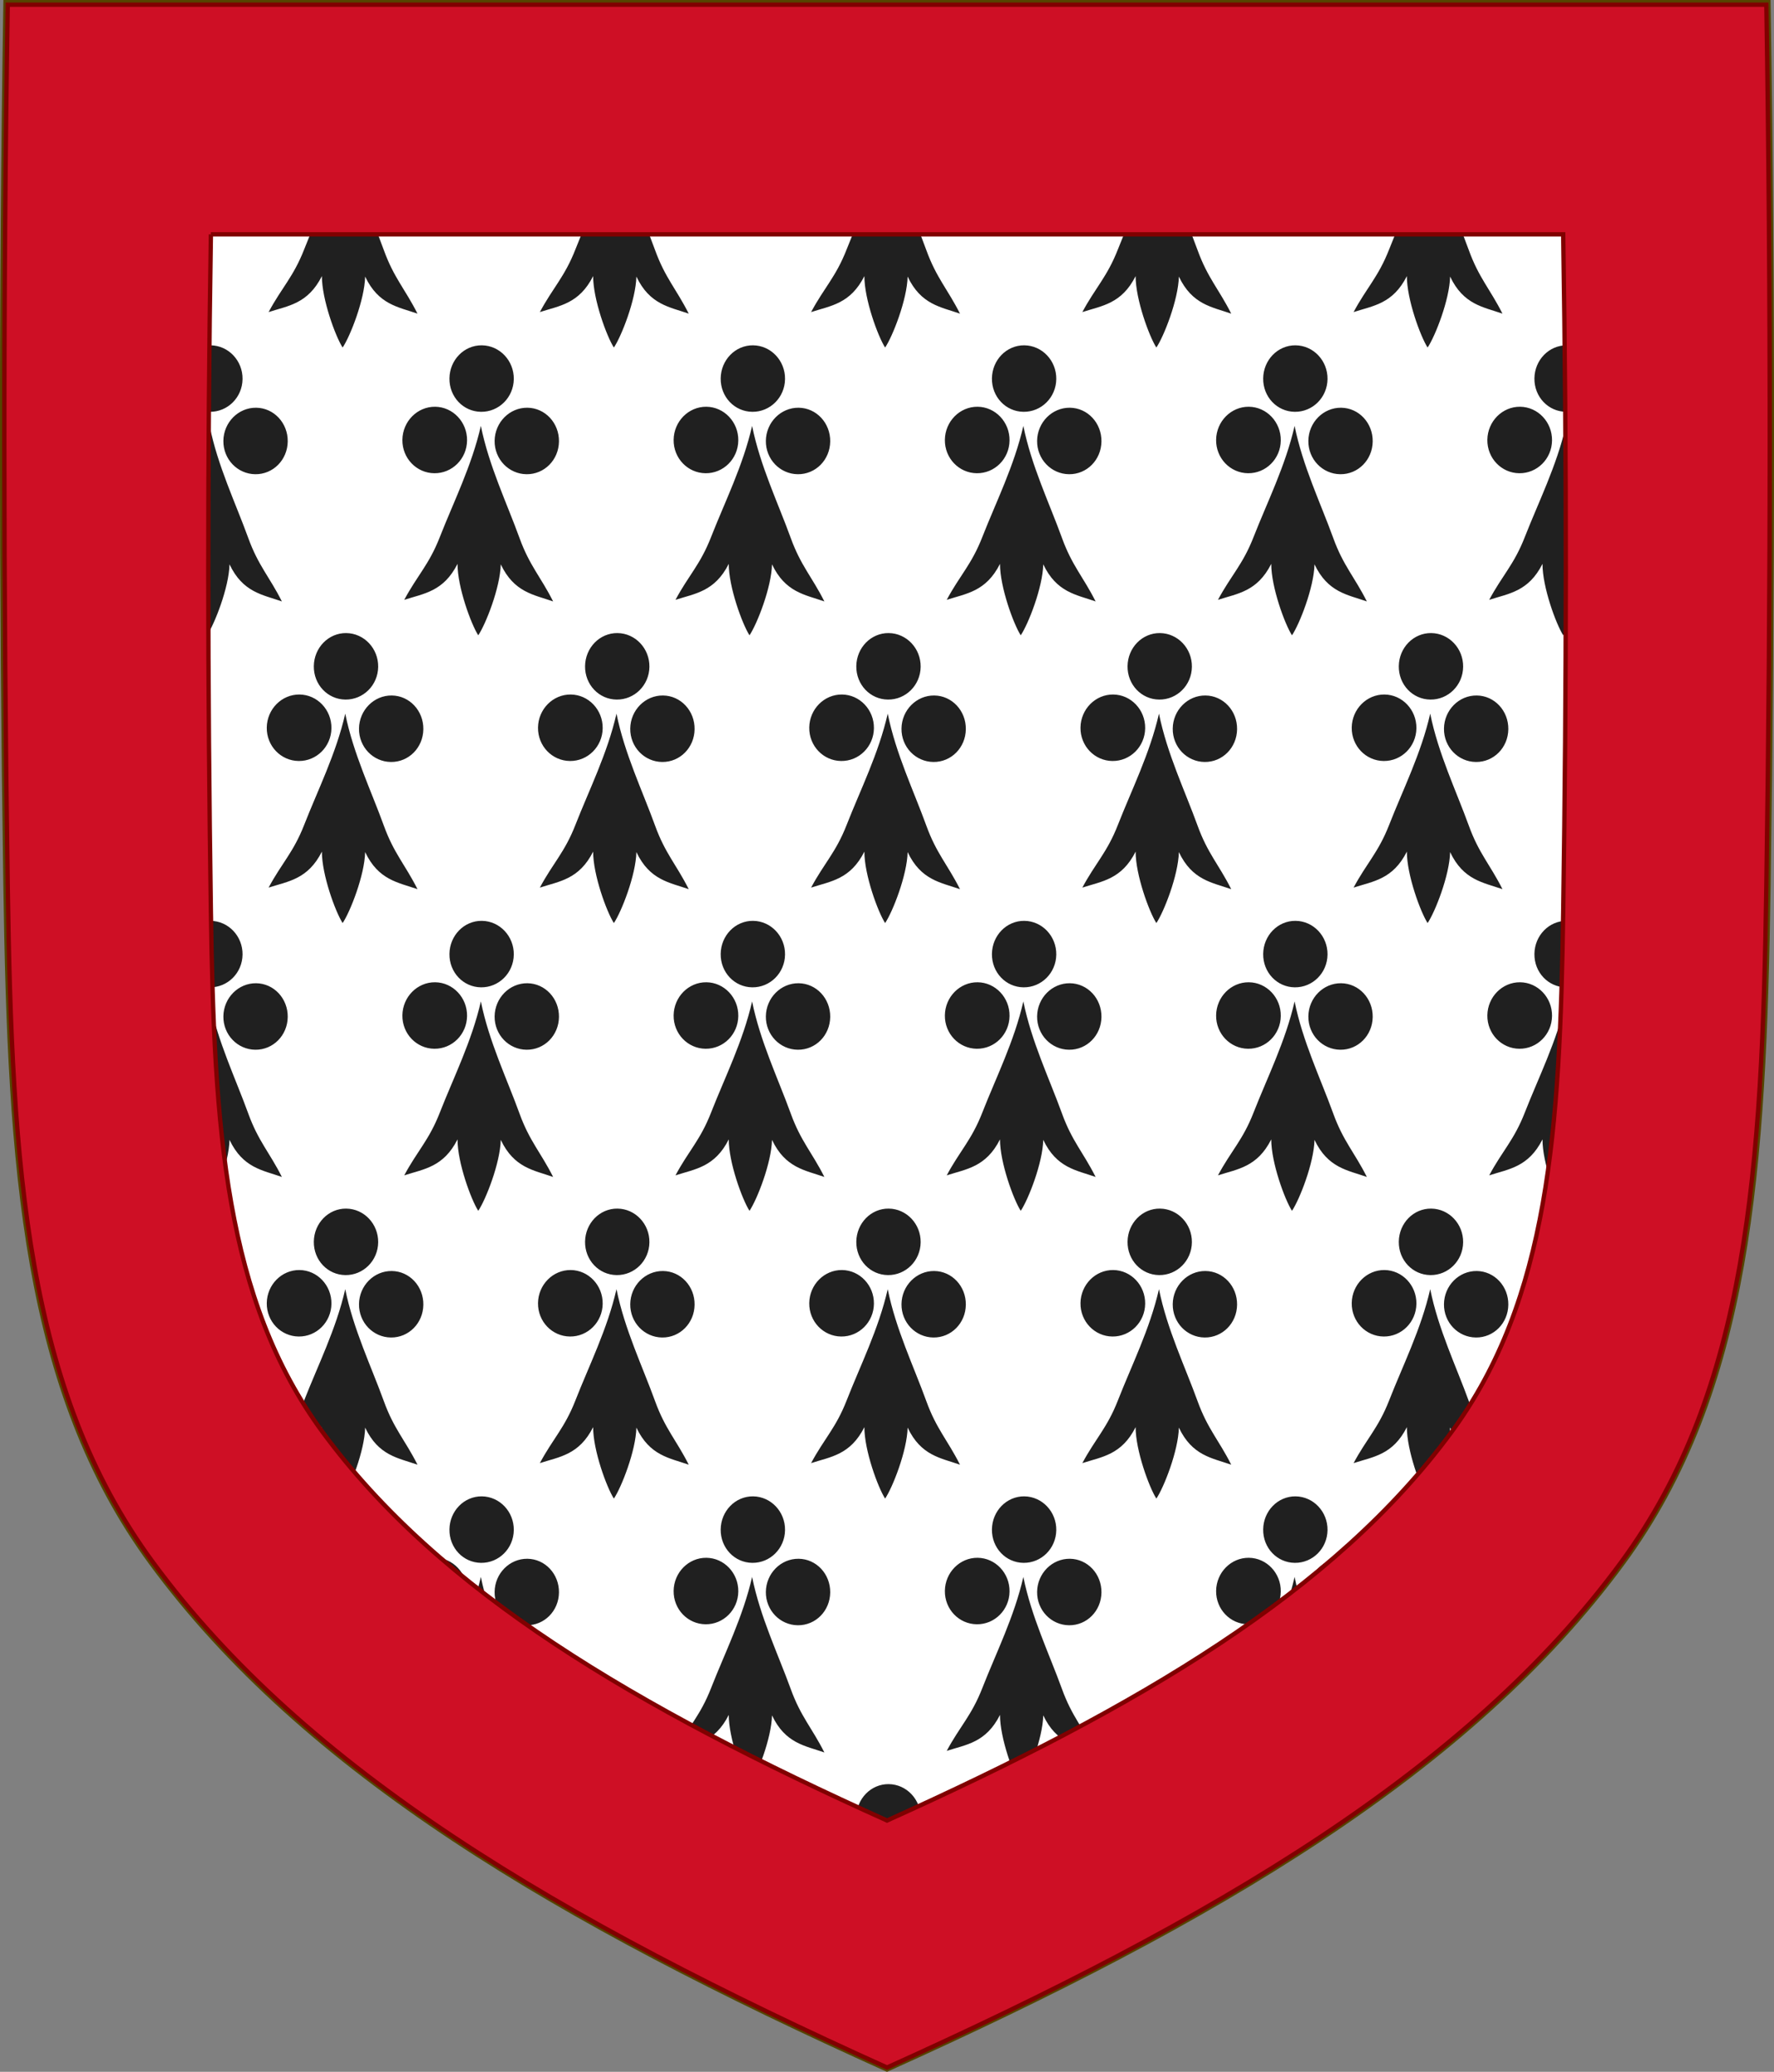 <?xml version="1.0" encoding="UTF-8" standalone="no"?>
<svg
   xmlns:dc="http://purl.org/dc/elements/1.1/"
   xmlns:cc="http://creativecommons.org/ns#"
   xmlns:rdf="http://www.w3.org/1999/02/22-rdf-syntax-ns#"
   xmlns:svg="http://www.w3.org/2000/svg"
   xmlns="http://www.w3.org/2000/svg"
   xmlns:xlink="http://www.w3.org/1999/xlink"
   version="1.1"
   width="409.629"
   height="478.406"
   id="svg3240">
  <rect width="100%" height="100%" fill="#808080" stroke="none"/>
  <defs
     id="defs3242">
    <clipPath
       id="clipPath12150"
       clipPathUnits="userSpaceOnUse">
      <use
         height="100%"
         width="100%"
         transform="translate(533.158,199.776)"
         id="use12152"
         xlink:href="#path7014-6-7-28-3-7-9"
         y="0"
         x="0" />
    </clipPath>
  </defs>
  <g
     transform="translate(-92.529,-25.312)"
     id="layer1">
    <path
       d="m 94.298,26.317 c -1.076,67.808 -1.012,135.625 0,203.431 0.975,65.329 4.234,116.31 33.501,156.172 35.255,48.019 93.988,82.671 169.54,116.716 75.551,-34.045 134.285,-68.698 169.54,-116.716 29.267,-39.863 32.526,-90.843 33.501,-156.172 1.012,-67.806 1.076,-135.623 0,-203.431 l -406.082,0 z"
       id="path7014-6-7-28-3-7-9"
       style="fill:#ffffff;fill-opacity:1;stroke:none;display:inline" />
    <g
       clip-path="url(#clipPath12150)"
       transform="translate(-533.158,-199.776)"
       id="g12449">
      <g
         style="stroke-width:0.915"
         id="g12220"
         transform="matrix(1.491,0,0,1.491,-149.308,-21.732)">
        <path
           id="path8074"
           style="color:#000000;display:inline;overflow:visible;visibility:visible;fill:#202020;fill-opacity:1;stroke:none;stroke-width:0.469;marker:none;enable-background:accumulate"
           d="m 678.266,320.631 c 1.255,6.215 4.037,11.983 5.987,17.368 1.548,4.273 3.276,5.992 5.203,9.814 -3.001,-1.05 -6.046,-1.394 -8.109,-5.745 -0.083,3.587 -2.323,9.271 -3.487,10.992 -1.12,-1.746 -3.218,-7.475 -3.211,-11.063 -2.171,4.306 -5.224,4.586 -8.251,5.572 2.022,-3.781 3.848,-5.461 5.502,-9.701 2.085,-5.342 4.955,-11.05 6.365,-17.237 z m -7.082,-2.967 c 2.759,0.029 4.978,2.376 4.943,5.227 -0.036,2.851 -2.312,5.1 -5.072,5.07 -2.759,-0.029 -4.979,-2.326 -4.943,-5.176 0.036,-2.851 2.313,-5.15 5.072,-5.121 z m 14.285,0.151 c 2.759,0.029 4.929,2.376 4.893,5.227 -0.036,2.851 -2.264,5.1 -5.022,5.071 -2.759,-0.029 -4.979,-2.326 -4.943,-5.177 0.036,-2.851 2.313,-5.15 5.072,-5.121 z m -7.047,-9.664 c 2.759,0.029 4.978,2.377 4.943,5.227 -0.035,2.851 -2.313,5.1 -5.071,5.07 -2.759,-0.029 -4.93,-2.325 -4.894,-5.176 0.035,-2.851 2.264,-5.151 5.023,-5.122 z" />
      </g>
      <use
         style="stroke-width:0.915"
         xlink:href="#g12220"
         height="478.319"
         width="409.649"
         y="0"
         x="0"
         id="use12251"
         transform="translate(-156.58,-199.341)" />
      <use
         style="stroke-width:0.915"
         xlink:href="#g12220"
         height="478.319"
         width="409.649"
         y="0"
         x="0"
         id="use12255"
         transform="translate(-187.896,-132.894)" />
      <use
         style="stroke-width:0.915"
         xlink:href="#g12220"
         height="478.319"
         width="409.649"
         y="0"
         x="0"
         id="use12257"
         transform="translate(0,-132.894)" />
      <use
         style="stroke-width:0.915"
         xlink:href="#g12220"
         height="478.319"
         width="409.649"
         y="0"
         x="0"
         id="use12335"
         transform="translate(93.948,-199.341)" />
      <use
         style="stroke-width:0.915"
         transform="translate(-31.316,-199.341)"
         id="use214"
         x="0"
         y="0"
         width="409.649"
         height="478.319"
         xlink:href="#g12220" />
      <use
         style="stroke-width:0.915"
         transform="translate(-125.264,-132.894)"
         id="use218"
         x="0"
         y="0"
         width="409.649"
         height="478.319"
         xlink:href="#g12220" />
      <use
         style="stroke-width:0.915"
         transform="translate(125.264,-132.894)"
         id="use234"
         x="0"
         y="0"
         width="409.649"
         height="478.319"
         xlink:href="#g12220" />
      <use
         style="stroke-width:0.915"
         transform="translate(-93.948,-199.341)"
         id="use264"
         x="0"
         y="0"
         width="409.649"
         height="478.319"
         xlink:href="#g12220" />
      <use
         style="stroke-width:0.915"
         xlink:href="#g12220"
         height="478.319"
         width="409.649"
         y="0"
         x="0"
         id="use266"
         transform="translate(-62.632,-132.894)" />
      <use
         style="stroke-width:0.915"
         transform="translate(62.632,-132.894)"
         id="use268"
         x="0"
         y="0"
         width="409.649"
         height="478.319"
         xlink:href="#g12220" />
      <use
         style="stroke-width:0.915"
         xlink:href="#g12220"
         height="478.319"
         width="409.649"
         y="0"
         x="0"
         id="use270"
         transform="translate(31.316,-199.341)" />
      <use
         style="stroke-width:0.915"
         transform="translate(-156.58,-66.447)"
         id="use274"
         x="0"
         y="0"
         width="409.649"
         height="478.319"
         xlink:href="#g12220" />
      <use
         style="stroke-width:0.915"
         transform="translate(-187.896)"
         id="use278"
         x="0"
         y="0"
         width="409.649"
         height="478.319"
         xlink:href="#g12220" />
      <use
         style="stroke-width:0.915"
         transform="translate(93.948,-66.447)"
         id="use282"
         x="0"
         y="0"
         width="409.649"
         height="478.319"
         xlink:href="#g12220" />
      <use
         style="stroke-width:0.915"
         xlink:href="#g12220"
         height="478.319"
         width="409.649"
         y="0"
         x="0"
         id="use286"
         transform="translate(-31.316,-66.447)" />
      <use
         style="stroke-width:0.915"
         xlink:href="#g12220"
         height="478.319"
         width="409.649"
         y="0"
         x="0"
         id="use288"
         transform="translate(-125.264)" />
      <use
         style="stroke-width:0.915"
         xlink:href="#g12220"
         height="478.319"
         width="409.649"
         y="0"
         x="0"
         id="use292"
         transform="translate(125.264)" />
      <use
         style="stroke-width:0.915"
         xlink:href="#g12220"
         height="478.319"
         width="409.649"
         y="0"
         x="0"
         id="use294"
         transform="translate(-93.948,-66.447)" />
      <use
         style="stroke-width:0.915"
         transform="translate(-62.632)"
         id="use296"
         x="0"
         y="0"
         width="409.649"
         height="478.319"
         xlink:href="#g12220" />
      <use
         style="stroke-width:0.915"
         xlink:href="#g12220"
         height="478.319"
         width="409.649"
         y="0"
         x="0"
         id="use298"
         transform="translate(62.632)" />
      <use
         style="stroke-width:0.915"
         transform="translate(31.316,-66.447)"
         id="use300"
         x="0"
         y="0"
         width="409.649"
         height="478.319"
         xlink:href="#g12220" />
      <use
         style="stroke-width:0.915"
         xlink:href="#g12220"
         height="478.319"
         width="409.649"
         y="0"
         x="0"
         id="use304"
         transform="translate(-156.58,66.447)" />
      <use
         style="stroke-width:0.915"
         xlink:href="#g12220"
         height="478.319"
         width="409.649"
         y="0"
         x="0"
         id="use310"
         transform="translate(0,132.894)" />
      <use
         style="stroke-width:0.915"
         xlink:href="#g12220"
         height="478.319"
         width="409.649"
         y="0"
         x="0"
         id="use312"
         transform="translate(93.948,66.447)" />
      <use
         style="stroke-width:0.915"
         transform="translate(-31.316,66.447)"
         id="use316"
         x="0"
         y="0"
         width="409.649"
         height="478.319"
         xlink:href="#g12220" />
      <use
         style="stroke-width:0.915"
         transform="translate(-125.264,132.894)"
         id="use318"
         x="0"
         y="0"
         width="409.649"
         height="478.319"
         xlink:href="#g12220" />
      <use
         style="stroke-width:0.915"
         transform="translate(-93.948,66.447)"
         id="use324"
         x="0"
         y="0"
         width="409.649"
         height="478.319"
         xlink:href="#g12220" />
      <use
         style="stroke-width:0.915"
         xlink:href="#g12220"
         height="478.319"
         width="409.649"
         y="0"
         x="0"
         id="use326"
         transform="translate(-62.632,132.894)" />
      <use
         style="stroke-width:0.915"
         transform="translate(62.632,132.894)"
         id="use328"
         x="0"
         y="0"
         width="409.649"
         height="478.319"
         xlink:href="#g12220" />
      <use
         style="stroke-width:0.915"
         xlink:href="#g12220"
         height="478.319"
         width="409.649"
         y="0"
         x="0"
         id="use330"
         transform="translate(31.316,66.447)" />
      <use
         style="stroke-width:0.915"
         xlink:href="#g12220"
         height="478.319"
         width="409.649"
         y="0"
         x="0"
         id="use346"
         transform="translate(-31.316,199.341)" />
    </g>
  </g>
  <g
     transform="translate(-60)"
     id="g1942">
    <path
       d="m 61.769,1.005 c -1.076,67.808 -1.012,135.625 0,203.431 0.975,65.329 4.234,116.31 33.501,156.172 35.255,48.019 93.988,82.671 169.54,116.716 75.551,-34.045 134.285,-68.698 169.54,-116.716 29.267,-39.863 32.526,-90.843 33.501,-156.172 1.012,-67.806 1.076,-135.623 0,-203.431 z"
       id="path12506-2"
       style="display:inline;fill:none;stroke:#554400;stroke-width:2;stroke-miterlimit:4;stroke-dasharray:none" />
    <path
       id="path7014-6-7-7-5"
       d="m 61.783,1.087 c -1.076,67.808 -1.012,135.626 0,203.432 0.975,65.329 4.235,116.309 33.502,156.172 35.255,48.019 93.988,82.672 169.539,116.717 75.551,-34.045 134.284,-68.698 169.539,-116.717 29.267,-39.863 32.527,-90.843 33.502,-156.172 1.012,-67.806 1.076,-135.624 0,-203.432 z m 46.912,53.027 h 312.258 c 0.827,52.141 0.778,104.288 0,156.428 -0.75,50.235 -3.257,89.435 -25.762,120.088 -27.109,36.924 -72.272,63.571 -130.367,89.75 -58.095,-26.179 -103.258,-52.826 -130.367,-89.75 -22.505,-30.652 -25.012,-69.853 -25.762,-120.088 -0.778,-52.139 -0.827,-104.287 0,-156.428 z"
       style="display:inline;opacity:1;vector-effect:none;fill:#ce0f25;fill-opacity:1;stroke:#800000;stroke-width:1;stroke-linecap:butt;stroke-linejoin:miter;stroke-miterlimit:4;stroke-dasharray:none;stroke-dashoffset:0;stroke-opacity:1;marker:none" />
  </g>
</svg>
